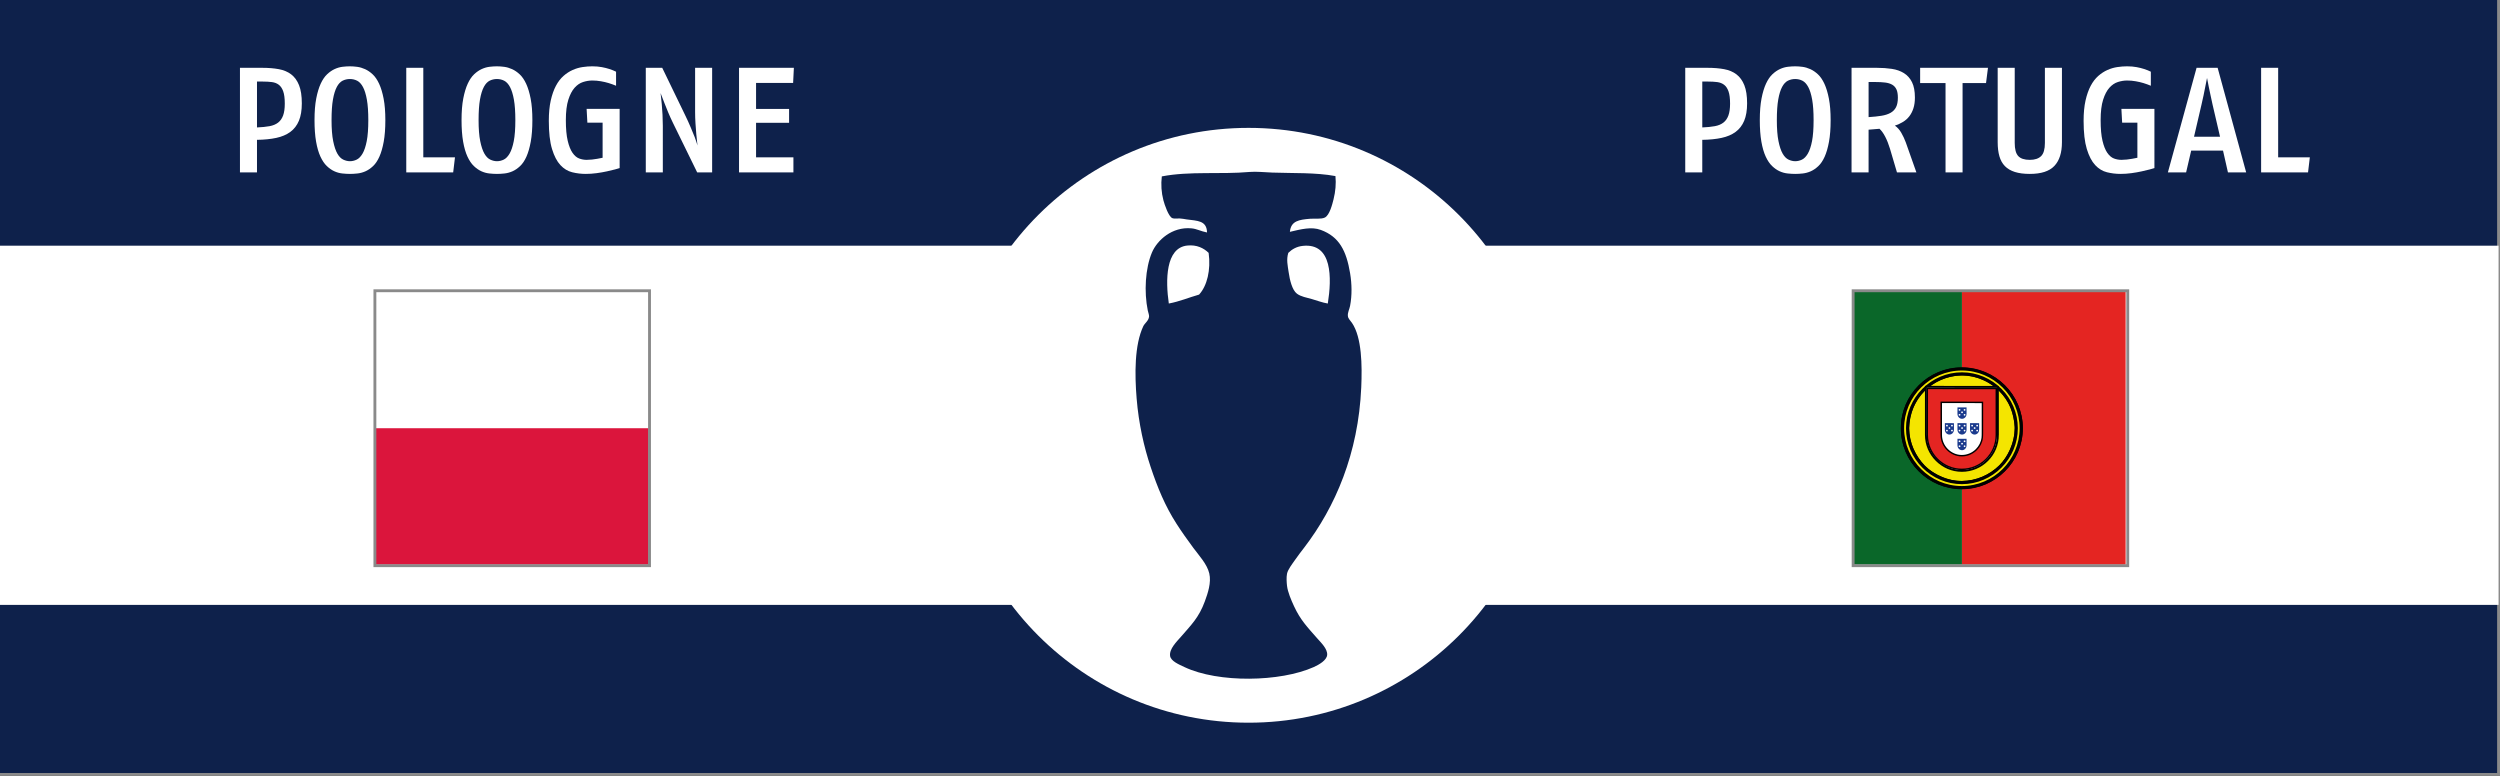 <?xml version="1.0" encoding="utf-8"?>
<!-- Generator: Adobe Illustrator 15.0.0, SVG Export Plug-In . SVG Version: 6.00 Build 0)  -->
<!DOCTYPE svg PUBLIC "-//W3C//DTD SVG 1.1//EN" "http://www.w3.org/Graphics/SVG/1.1/DTD/svg11.dtd">
<svg version="1.1" id="Fond_bleu" xmlns="http://www.w3.org/2000/svg" xmlns:xlink="http://www.w3.org/1999/xlink" x="0px" y="0px"
	 width="870px" height="270px" viewBox="0 0 870 270" enable-background="new 0 0 870 270" xml:space="preserve">
<rect x="0" y="0" width="870" height="270" fill="#333333" stroke="none"/>
<rect x="-0.5" y="-0.5" fill="#0E214B" stroke="#8A8A8A" stroke-miterlimit="10" width="870" height="270"/>
<rect x="-0.458" y="85.5" fill="#FFFFFF" width="869.958" height="125"/>
<circle fill="#FFFFFF" cx="434.5" cy="148" r="103.5"/>
<path fill-rule="evenodd" clip-rule="evenodd" fill="#0E214B" d="M464.737,61.275c0.259,2.625,0.025,5.318-0.666,8.094
	c-0.448,1.802-1.384,5.482-2.993,6.32c-1.249,0.651-3.597,0.303-5.212,0.443c-3.698,0.322-6.632,0.684-6.985,4.546
	c3.896-0.904,7.48-1.869,10.756-0.666c6.476,2.379,8.915,7.338,10.2,15.079c0.623,3.753,0.69,7.668,0,11.31
	c-0.234,1.24-0.891,2.32-0.776,3.548c0.09,0.964,0.799,1.494,1.442,2.439c3.437,5.055,3.545,14.79,3.215,22.397
	c-1.002,23.083-9.074,41.692-19.847,55.771c-0.993,1.298-2.119,2.731-3.216,4.324c-0.92,1.336-2.48,3.297-2.771,4.767
	c-0.259,1.307-0.126,3.132,0,4.214c0.252,2.176,1.426,4.904,2.439,7.097c2.231,4.826,4.646,7.271,7.983,11.087
	c1.366,1.563,3.721,3.743,3.547,5.877c-0.15,1.861-2.868,3.413-4.656,4.214c-11.685,5.228-33.23,5.584-45.016,0
	c-1.879-0.891-4.734-2.056-4.989-3.881c-0.342-2.443,2.325-4.986,3.769-6.652c3.608-4.164,6.247-6.678,8.315-12.309
	c1.033-2.813,2.317-6.533,1.553-9.757c-0.773-3.258-3.633-6.286-5.545-8.87c-2.007-2.715-4.104-5.661-5.875-8.427
	c-3.946-6.152-6.565-12.486-8.981-19.735c-2.326-6.979-4.16-15.037-4.879-23.838c-0.686-8.395-0.782-18.617,2.329-25.169
	c0.482-1.018,1.862-1.868,1.995-3.327c0.056-0.606-0.296-1.385-0.443-2.106c-1.33-6.503-0.878-14.675,1.442-20.18
	c1.804-4.281,7.027-9.053,13.748-8.426c1.907,0.178,3.254,1.03,5.433,1.441c-0.108-4.232-3.425-4.039-7.097-4.546
	c-0.758-0.104-1.593-0.306-2.438-0.333c-0.931-0.028-1.898,0.164-2.549-0.11c-1.308-0.551-2.687-4.619-3.104-6.209
	c-0.71-2.699-0.888-5.56-0.555-8.315c9.686-1.882,20.393-0.637,30.6-1.553c2.204-0.197,5.268,0.122,7.873,0.222
	C449.791,60.325,457.836,59.981,464.737,61.275z M417.281,102.522c2.802-3.047,4.137-8.587,3.327-14.525
	c-1.71-1.661-4.135-2.89-7.429-2.55c-7.592,0.784-7.6,12.138-6.431,20.179C410.574,104.906,413.734,103.519,417.281,102.522z
	 M453.428,85.558c-2.168,0.224-3.778,1.146-5.101,2.439c-0.724,2.334-0.208,4.426,0.11,6.653c0.401,2.798,1.225,6.28,2.884,7.54
	c1.408,1.07,3.436,1.372,5.211,1.885c1.838,0.531,3.605,1.224,5.543,1.552C463.483,96.771,463.699,84.497,453.428,85.558z"/>
<path fill="#E42522" d="M682.754,101.559h56.966v94.927h-56.966V101.559z"/>
<path fill="#0A6729" d="M644.777,101.559h37.977v94.927h-37.977V101.559z"/>
<path fill="#F4E500" stroke="#000000" stroke-width="0.652" stroke-linecap="round" stroke-linejoin="round" d="M701.486,148.551
	c0.031,5.934-3.008,11.262-5.454,13.611c-3.461,3.323-8.05,5.461-13.41,5.561c-5.985,0.108-11.626-3.792-13.141-5.506
	c-2.959-3.351-5.367-7.605-5.445-13.341c0.367-6.478,2.91-10.989,6.597-14.084c3.686-3.093,8.594-4.601,12.682-4.494
	c4.717,0.125,10.225,2.438,14.032,7.031C699.84,140.338,700.92,143.605,701.486,148.551L701.486,148.551z M682.674,128.229
	c11.493,0,20.944,9.351,20.944,20.82c0,11.467-9.451,20.82-20.944,20.82c-11.494,0-20.867-9.354-20.867-20.82
	C661.807,137.58,671.18,128.229,682.674,128.229"/>
<path fill="#F4E500" stroke="#000000" stroke-width="0.652" stroke-linecap="round" stroke-linejoin="round" d="M682.73,128.156
	c11.504,0,20.884,9.383,20.884,20.889c0,11.504-9.382,20.887-20.884,20.887c-11.505,0-20.887-9.383-20.887-20.887
	C661.844,137.539,671.226,128.156,682.73,128.156L682.73,128.156z M662.303,149.045c0,11.234,9.227,20.428,20.428,20.428
	s20.426-9.193,20.426-20.428s-9.227-20.43-20.428-20.43C671.529,128.615,662.303,137.811,662.303,149.045L662.303,149.045z"/>
<path fill="#F4E500" stroke="#000000" stroke-width="0.652" stroke-linecap="round" stroke-linejoin="round" d="M682.748,129.892
	c10.488,0,19.13,8.61,19.13,19.133c0,10.522-8.642,19.133-19.13,19.133c-10.492,0-19.133-8.61-19.133-19.133
	C663.615,138.502,672.256,129.892,682.748,129.892L682.748,129.892z M664.074,149.025c0,10.27,8.434,18.673,18.674,18.673
	c10.237,0,18.67-8.403,18.67-18.673s-8.433-18.674-18.67-18.674C672.508,130.352,664.074,138.756,664.074,149.025z"/>
<path fill="#FFFFFF" stroke="#000000" stroke-width="0.67" d="M670.22,151.346c0,3.432,1.405,6.535,3.681,8.805
	c2.282,2.274,5.381,3.709,8.82,3.709c3.454,0,6.592-1.404,8.863-3.67c2.271-2.264,3.679-5.39,3.68-8.834h-0.001v-16.705
	l-25.048-0.028L670.22,151.346L670.22,151.346L670.22,151.346z"/>
<path fill="#E42522" stroke="#000000" stroke-width="0.507" d="M670.688,151.369v0.008c0,3.283,1.357,6.271,3.539,8.441
	c2.184,2.173,5.191,3.525,8.48,3.525c3.309,0,6.31-1.343,8.484-3.508c2.177-2.166,3.523-5.154,3.523-8.446l0,0v-16.208
	l-24.013-0.004L670.688,151.369 M689.887,140.03v10.312l-0.008,1.093c0,0.286-0.018,0.614-0.051,0.893
	c-0.194,1.632-0.944,3.053-2.057,4.157c-1.299,1.295-3.094,2.099-5.072,2.099c-1.967,0-3.719-0.832-5.025-2.132
	c-1.338-1.333-2.113-3.161-2.113-5.051l-0.006-11.396L689.887,140.03L689.887,140.03L689.887,140.03z"/>
<g id="f_10_">
	<path fill="#1A3A8D" d="M681.195,149.529L681.195,149.529c-0.002,0.447,0.164,0.875,0.467,1.202
		c0.288,0.31,0.686,0.501,1.119,0.501c0.436,0,0.83-0.189,1.117-0.498s0.465-0.73,0.465-1.201v-2.272l-3.163-0.003L681.195,149.529"
		/>
	<circle fill="#FFFFFF" cx="681.92" cy="148.124" r="0.313"/>
	<circle fill="#FFFFFF" cx="683.674" cy="148.125" r="0.314"/>
	<circle fill="#FFFFFF" cx="682.797" cy="148.967" r="0.313"/>
	<circle fill="#FFFFFF" cx="681.92" cy="149.849" r="0.314"/>
	<path fill="#FFFFFF" d="M683.672,149.533c0.174,0,0.316,0.141,0.316,0.313c0,0.174-0.143,0.314-0.316,0.314
		c-0.172,0-0.312-0.141-0.312-0.314C683.36,149.674,683.5,149.533,683.672,149.533z"/>
</g>
<g>
	<g id="f_4_">
		<path fill="#1A3A8D" d="M681.195,144.042L681.195,144.042c-0.002,0.446,0.164,0.875,0.467,1.201
			c0.288,0.31,0.686,0.503,1.119,0.503c0.436,0,0.83-0.193,1.117-0.5c0.287-0.309,0.465-0.732,0.465-1.2v-2.272l-3.163-0.002
			L681.195,144.042"/>
		<circle fill="#FFFFFF" cx="681.92" cy="142.636" r="0.313"/>
		<circle fill="#FFFFFF" cx="683.674" cy="142.637" r="0.314"/>
		<circle fill="#FFFFFF" cx="682.797" cy="143.479" r="0.314"/>
		<circle fill="#FFFFFF" cx="681.92" cy="144.36" r="0.313"/>
		<path fill="#FFFFFF" d="M683.672,144.045c0.174,0,0.316,0.141,0.316,0.314c0,0.172-0.143,0.313-0.316,0.313
			c-0.172,0-0.312-0.141-0.312-0.313C683.36,144.186,683.5,144.045,683.672,144.045z"/>
	</g>
</g>
<g>
	<g id="f_3_">
		<path fill="#1A3A8D" d="M676.809,149.529L676.809,149.529c-0.002,0.447,0.164,0.875,0.466,1.202
			c0.286,0.31,0.686,0.501,1.119,0.501c0.435,0,0.831-0.189,1.118-0.498s0.465-0.73,0.465-1.201v-2.272l-3.163-0.003
			L676.809,149.529"/>
		<circle fill="#FFFFFF" cx="677.533" cy="148.124" r="0.313"/>
		<circle fill="#FFFFFF" cx="679.287" cy="148.125" r="0.314"/>
		<path fill="#FFFFFF" d="M678.41,148.654c0.172,0,0.312,0.14,0.312,0.313s-0.14,0.313-0.312,0.313
			c-0.176,0-0.315-0.141-0.315-0.313S678.234,148.654,678.41,148.654z"/>
		<circle fill="#FFFFFF" cx="677.533" cy="149.849" r="0.314"/>
		<circle fill="#FFFFFF" cx="679.287" cy="149.847" r="0.313"/>
	</g>
</g>
<g>
	<g id="f_2_">
		<path fill="#1A3A8D" d="M685.569,149.529L685.569,149.529c-0.001,0.447,0.167,0.875,0.468,1.202
			c0.289,0.31,0.686,0.501,1.119,0.501c0.436,0,0.832-0.189,1.118-0.498s0.464-0.73,0.464-1.201v-2.272l-3.162-0.003
			L685.569,149.529"/>
		<circle fill="#FFFFFF" cx="686.297" cy="148.124" r="0.313"/>
		<circle fill="#FFFFFF" cx="688.052" cy="148.125" r="0.314"/>
		<circle fill="#FFFFFF" cx="687.172" cy="148.967" r="0.313"/>
		<circle fill="#FFFFFF" cx="686.297" cy="149.849" r="0.314"/>
		<circle fill="#FFFFFF" cx="688.049" cy="149.847" r="0.313"/>
	</g>
</g>
<g>
	<g id="f_1_">
		<path fill="#1A3A8D" d="M681.195,154.969v0.002c-0.002,0.445,0.164,0.873,0.467,1.2c0.288,0.31,0.686,0.502,1.119,0.502
			c0.436,0,0.83-0.192,1.117-0.499c0.287-0.309,0.465-0.732,0.465-1.201V152.7l-3.163-0.002L681.195,154.969"/>
		<circle fill="#FFFFFF" cx="681.92" cy="153.562" r="0.313"/>
		<circle fill="#FFFFFF" cx="683.674" cy="153.563" r="0.313"/>
		<circle fill="#FFFFFF" cx="682.797" cy="154.405" r="0.313"/>
		<circle fill="#FFFFFF" cx="681.92" cy="155.288" r="0.314"/>
		<path fill="#FFFFFF" d="M683.672,154.971c0.174,0,0.316,0.143,0.316,0.314c0,0.174-0.143,0.314-0.316,0.314
			c-0.172,0-0.312-0.141-0.312-0.314C683.36,155.113,683.5,154.971,683.672,154.971z"/>
	</g>
</g>
<rect x="644.889" y="101.183" fill="none" stroke="#8A8A8A" stroke-miterlimit="10" width="95.568" height="95.678"/>
<g id="Pologne_1_">
	<path fill="#FFFFFF" d="M225.71,196.486h-94.925v-94.927h94.925V196.486z"/>
	<path fill="#DB153C" d="M225.71,196.486h-94.925v-47.463h94.925V196.486z"/>
</g>
<rect x="130.464" y="101.183" fill="none" stroke="#8A8A8A" stroke-miterlimit="10" width="95.568" height="95.678"/>
<g>
	<path fill="#FFFFFF" d="M607.992,35.976c0,2.427-0.338,4.446-1.014,6.058c-0.676,1.612-1.674,2.904-2.99,3.874
		c-1.318,0.971-2.947,1.664-4.889,2.08s-4.178,0.642-6.707,0.676V60h-5.928V23.6h7.748c2.148,0,4.072,0.156,5.771,0.468
		c1.697,0.312,3.137,0.919,4.316,1.82c1.178,0.902,2.088,2.158,2.729,3.77C607.672,31.27,607.992,33.376,607.992,35.976z
		 M602.064,36.08c0-1.837-0.182-3.267-0.547-4.29c-0.363-1.022-0.875-1.785-1.533-2.288c-0.659-0.502-1.456-0.814-2.393-0.936
		c-0.936-0.121-1.994-0.182-3.172-0.182h-2.027v15.964c1.697-0.069,3.154-0.216,4.367-0.442c1.213-0.225,2.211-0.641,2.99-1.248
		c0.78-0.606,1.36-1.438,1.742-2.496C601.873,39.105,602.064,37.744,602.064,36.08z"/>
	<path fill="#FFFFFF" d="M637.06,41.8c0,2.947-0.19,5.46-0.572,7.54s-0.884,3.814-1.508,5.2c-0.624,1.387-1.36,2.479-2.21,3.276
		c-0.85,0.798-1.725,1.396-2.626,1.794c-0.901,0.398-1.819,0.65-2.756,0.754s-1.82,0.156-2.652,0.156s-1.725-0.052-2.678-0.156
		c-0.954-0.104-1.881-0.364-2.782-0.78c-0.902-0.416-1.768-1.022-2.6-1.82c-0.832-0.797-1.569-1.889-2.211-3.276
		c-0.641-1.386-1.144-3.12-1.508-5.2c-0.363-2.08-0.545-4.576-0.545-7.488c0-2.946,0.198-5.451,0.598-7.514
		c0.398-2.063,0.918-3.787,1.56-5.174c0.642-1.386,1.386-2.478,2.236-3.276c0.849-0.797,1.733-1.404,2.651-1.82
		s1.838-0.676,2.756-0.78c0.919-0.104,1.76-0.156,2.522-0.156c0.798,0,1.646,0.061,2.548,0.182c0.901,0.122,1.812,0.39,2.73,0.806
		c0.918,0.416,1.802,1.023,2.652,1.82c0.849,0.798,1.594,1.89,2.235,3.276c0.642,1.387,1.161,3.112,1.56,5.174
		C636.859,36.401,637.06,38.888,637.06,41.8z M631.131,41.8c0-2.877-0.164-5.243-0.493-7.098c-0.33-1.854-0.78-3.319-1.353-4.394
		c-0.572-1.074-1.248-1.811-2.027-2.21c-0.78-0.398-1.621-0.598-2.522-0.598s-1.741,0.191-2.522,0.572
		c-0.779,0.382-1.455,1.101-2.027,2.158c-0.572,1.058-1.023,2.514-1.352,4.368c-0.33,1.855-0.494,4.256-0.494,7.202
		c0,3.016,0.189,5.46,0.572,7.332c0.381,1.872,0.865,3.32,1.455,4.342c0.59,1.023,1.274,1.716,2.055,2.08
		c0.779,0.364,1.551,0.546,2.313,0.546c0.798,0,1.577-0.182,2.341-0.546c0.762-0.364,1.446-1.066,2.053-2.106
		c0.607-1.04,1.093-2.487,1.457-4.342C630.949,47.252,631.131,44.816,631.131,41.8z"/>
	<path fill="#FFFFFF" d="M660.146,60l-2.443-8.268c-0.486-1.594-1.04-2.99-1.664-4.186c-0.624-1.196-1.283-2.106-1.977-2.73
		l-3.795,0.312V60h-5.928V23.6h8.787c1.872,0,3.614,0.122,5.227,0.364c1.611,0.243,3.016,0.737,4.211,1.482
		c1.197,0.746,2.133,1.794,2.809,3.146c0.676,1.352,1.014,3.138,1.014,5.356c0,1.422-0.174,2.669-0.52,3.744
		c-0.348,1.075-0.824,2.002-1.43,2.782c-0.607,0.78-1.336,1.43-2.184,1.95c-0.851,0.52-1.795,0.954-2.835,1.3
		c0.866,0.59,1.604,1.404,2.21,2.444s1.135,2.167,1.586,3.38L666.907,60H660.146z M660.459,34c0-1.213-0.164-2.175-0.494-2.886
		c-0.33-0.71-0.824-1.256-1.481-1.638c-0.659-0.381-1.482-0.632-2.47-0.754c-0.988-0.121-2.158-0.182-3.51-0.182h-2.236v12.22
		c1.697-0.104,3.188-0.26,4.472-0.468c1.282-0.208,2.349-0.554,3.198-1.04c0.849-0.485,1.481-1.144,1.897-1.976
		S660.459,35.352,660.459,34z"/>
	<path fill="#FFFFFF" d="M691.139,28.904h-8.164V60h-5.928V28.904h-8.84V23.6h23.607L691.139,28.904z"/>
	<path fill="#FFFFFF" d="M717.555,49.496c0,3.64-0.876,6.388-2.627,8.242c-1.75,1.855-4.602,2.782-8.553,2.782
		c-2.047,0-3.779-0.226-5.201-0.676c-1.422-0.45-2.573-1.126-3.457-2.028c-0.885-0.901-1.526-2.045-1.924-3.432
		c-0.399-1.386-0.599-3.016-0.599-4.888V23.6h5.929v26.156c0,2.15,0.406,3.666,1.221,4.55c0.814,0.884,2.158,1.326,4.031,1.326
		c1.732,0,3.041-0.433,3.926-1.3c0.884-0.866,1.326-2.392,1.326-4.576V23.6h5.928V49.496z"/>
	<path fill="#FFFFFF" d="M749.742,58.492c-0.278,0.104-0.815,0.26-1.613,0.468c-0.797,0.208-1.741,0.434-2.834,0.676
		c-1.092,0.243-2.279,0.45-3.562,0.624c-1.282,0.173-2.548,0.26-3.796,0.26c-1.595,0-3.164-0.191-4.706-0.572
		c-1.543-0.381-2.911-1.213-4.108-2.496c-1.195-1.282-2.166-3.146-2.912-5.59c-0.745-2.444-1.117-5.711-1.117-9.802
		c0-2.738,0.225-5.104,0.676-7.098c0.45-1.993,1.049-3.692,1.794-5.096c0.745-1.404,1.62-2.548,2.626-3.432
		c1.006-0.884,2.071-1.577,3.198-2.08c1.126-0.502,2.278-0.84,3.458-1.014c1.178-0.173,2.305-0.26,3.38-0.26
		c1.213,0,2.322,0.096,3.328,0.286c1.005,0.191,1.872,0.408,2.601,0.65c0.865,0.278,1.646,0.59,2.34,0.936v4.888
		c-0.832-0.346-1.699-0.658-2.601-0.936c-0.798-0.242-1.69-0.45-2.678-0.624c-0.988-0.173-1.985-0.26-2.99-0.26
		c-1.04,0-2.106,0.174-3.198,0.52c-1.092,0.347-2.08,1.014-2.964,2.002s-1.612,2.384-2.185,4.186
		c-0.571,1.803-0.857,4.16-0.857,7.072c0,2.982,0.217,5.382,0.65,7.202c0.433,1.82,0.996,3.224,1.689,4.212
		c0.693,0.988,1.465,1.638,2.314,1.95s1.707,0.468,2.574,0.468c0.589,0,1.213-0.034,1.871-0.104c0.658-0.069,1.266-0.156,1.82-0.26
		c0.624-0.138,1.248-0.26,1.872-0.364v-12.22h-5.304l-0.26-4.784h11.492V58.492z"/>
	<path fill="#FFFFFF" d="M775.326,60l-1.717-7.592h-11.076L760.766,60h-6.344l9.984-36.4h7.332L781.67,60H775.326z M769.97,36.392
		c-0.208-1.005-0.434-2.045-0.676-3.12c-0.243-1.074-0.451-2.062-0.624-2.964c-0.208-1.074-0.416-2.132-0.624-3.172l-0.624,3.12
		c-0.174,0.902-0.373,1.898-0.598,2.99c-0.227,1.092-0.461,2.141-0.702,3.146l-2.601,11.18h9.049L769.97,36.392z"/>
	<path fill="#FFFFFF" d="M803.197,60h-16.328V23.6h5.929v31.148h11.023L803.197,60z"/>
</g>
<g>
	<path fill="#FFFFFF" d="M105.033,35.976c0,2.427-0.338,4.446-1.014,6.058c-0.676,1.612-1.673,2.904-2.99,3.874
		c-1.318,0.971-2.947,1.664-4.888,2.08c-1.942,0.416-4.178,0.642-6.708,0.676V60h-5.928V23.6h7.748c2.149,0,4.073,0.156,5.772,0.468
		c1.698,0.312,3.137,0.919,4.316,1.82c1.178,0.902,2.088,2.158,2.73,3.77C104.712,31.27,105.033,33.376,105.033,35.976z
		 M99.105,36.08c0-1.837-0.182-3.267-0.546-4.29c-0.364-1.022-0.876-1.785-1.534-2.288c-0.659-0.502-1.456-0.814-2.392-0.936
		c-0.936-0.121-1.994-0.182-3.172-0.182h-2.028v15.964c1.698-0.069,3.154-0.216,4.368-0.442c1.213-0.225,2.21-0.641,2.99-1.248
		c0.78-0.606,1.36-1.438,1.742-2.496C98.914,39.105,99.105,37.744,99.105,36.08z"/>
	<path fill="#FFFFFF" d="M134.101,41.8c0,2.947-0.191,5.46-0.572,7.54c-0.382,2.08-0.884,3.814-1.508,5.2
		c-0.624,1.387-1.361,2.479-2.21,3.276c-0.85,0.798-1.725,1.396-2.626,1.794c-0.902,0.398-1.82,0.65-2.756,0.754
		s-1.82,0.156-2.652,0.156s-1.725-0.052-2.678-0.156c-0.954-0.104-1.881-0.364-2.782-0.78c-0.902-0.416-1.768-1.022-2.6-1.82
		c-0.832-0.797-1.569-1.889-2.21-3.276c-0.642-1.386-1.144-3.12-1.508-5.2s-0.546-4.576-0.546-7.488
		c0-2.946,0.199-5.451,0.598-7.514c0.398-2.063,0.918-3.787,1.56-5.174c0.641-1.386,1.386-2.478,2.236-3.276
		c0.849-0.797,1.733-1.404,2.652-1.82c0.918-0.416,1.837-0.676,2.756-0.78c0.918-0.104,1.759-0.156,2.522-0.156
		c0.797,0,1.646,0.061,2.548,0.182c0.901,0.122,1.811,0.39,2.73,0.806c0.918,0.416,1.802,1.023,2.652,1.82
		c0.849,0.798,1.594,1.89,2.236,3.276c0.641,1.387,1.161,3.112,1.56,5.174C133.901,36.401,134.101,38.888,134.101,41.8z
		 M128.172,41.8c0-2.877-0.165-5.243-0.494-7.098c-0.33-1.854-0.78-3.319-1.352-4.394c-0.572-1.074-1.248-1.811-2.028-2.21
		c-0.78-0.398-1.621-0.598-2.522-0.598c-0.902,0-1.742,0.191-2.522,0.572c-0.78,0.382-1.456,1.101-2.028,2.158
		c-0.572,1.058-1.023,2.514-1.352,4.368c-0.33,1.855-0.494,4.256-0.494,7.202c0,3.016,0.19,5.46,0.572,7.332
		c0.381,1.872,0.866,3.32,1.456,4.342c0.589,1.023,1.274,1.716,2.054,2.08c0.78,0.364,1.551,0.546,2.314,0.546
		c0.797,0,1.577-0.182,2.34-0.546c0.762-0.364,1.447-1.066,2.054-2.106c0.606-1.04,1.092-2.487,1.456-4.342
		C127.991,47.252,128.172,44.816,128.172,41.8z"/>
	<path fill="#FFFFFF" d="M157.708,60H141.38V23.6h5.928v31.148h11.024L157.708,60z"/>
	<path fill="#FFFFFF" d="M185.268,41.8c0,2.947-0.191,5.46-0.572,7.54c-0.382,2.08-0.884,3.814-1.508,5.2
		c-0.624,1.387-1.361,2.479-2.21,3.276c-0.85,0.798-1.725,1.396-2.626,1.794c-0.902,0.398-1.82,0.65-2.756,0.754
		s-1.82,0.156-2.652,0.156s-1.725-0.052-2.678-0.156c-0.954-0.104-1.881-0.364-2.782-0.78c-0.902-0.416-1.768-1.022-2.6-1.82
		c-0.832-0.797-1.569-1.889-2.21-3.276c-0.642-1.386-1.144-3.12-1.508-5.2s-0.546-4.576-0.546-7.488
		c0-2.946,0.199-5.451,0.598-7.514c0.398-2.063,0.918-3.787,1.56-5.174c0.641-1.386,1.386-2.478,2.236-3.276
		c0.849-0.797,1.733-1.404,2.652-1.82c0.918-0.416,1.837-0.676,2.756-0.78c0.918-0.104,1.759-0.156,2.522-0.156
		c0.797,0,1.646,0.061,2.548,0.182c0.901,0.122,1.811,0.39,2.73,0.806c0.918,0.416,1.802,1.023,2.652,1.82
		c0.849,0.798,1.594,1.89,2.236,3.276c0.641,1.387,1.161,3.112,1.56,5.174C185.068,36.401,185.268,38.888,185.268,41.8z
		 M179.34,41.8c0-2.877-0.165-5.243-0.494-7.098c-0.33-1.854-0.78-3.319-1.352-4.394c-0.572-1.074-1.248-1.811-2.028-2.21
		c-0.78-0.398-1.621-0.598-2.522-0.598c-0.902,0-1.742,0.191-2.522,0.572c-0.78,0.382-1.456,1.101-2.028,2.158
		c-0.572,1.058-1.023,2.514-1.352,4.368c-0.33,1.855-0.494,4.256-0.494,7.202c0,3.016,0.19,5.46,0.572,7.332
		c0.381,1.872,0.866,3.32,1.456,4.342c0.589,1.023,1.274,1.716,2.054,2.08c0.78,0.364,1.551,0.546,2.314,0.546
		c0.797,0,1.577-0.182,2.34-0.546c0.762-0.364,1.447-1.066,2.054-2.106c0.606-1.04,1.092-2.487,1.456-4.342
		C179.158,47.252,179.34,44.816,179.34,41.8z"/>
	<path fill="#FFFFFF" d="M215.636,58.492c-0.278,0.104-0.815,0.26-1.612,0.468c-0.798,0.208-1.742,0.434-2.834,0.676
		c-1.092,0.243-2.28,0.45-3.562,0.624c-1.283,0.173-2.548,0.26-3.796,0.26c-1.595,0-3.164-0.191-4.706-0.572
		c-1.543-0.381-2.912-1.213-4.108-2.496c-1.196-1.282-2.167-3.146-2.912-5.59c-0.746-2.444-1.118-5.711-1.118-9.802
		c0-2.738,0.225-5.104,0.676-7.098c0.45-1.993,1.048-3.692,1.794-5.096c0.745-1.404,1.62-2.548,2.626-3.432
		c1.005-0.884,2.071-1.577,3.198-2.08c1.126-0.502,2.279-0.84,3.458-1.014c1.178-0.173,2.305-0.26,3.38-0.26
		c1.213,0,2.322,0.096,3.328,0.286c1.005,0.191,1.872,0.408,2.6,0.65c0.866,0.278,1.646,0.59,2.34,0.936v4.888
		c-0.832-0.346-1.699-0.658-2.6-0.936c-0.798-0.242-1.69-0.45-2.678-0.624c-0.988-0.173-1.985-0.26-2.99-0.26
		c-1.04,0-2.106,0.174-3.198,0.52c-1.092,0.347-2.08,1.014-2.964,2.002c-0.884,0.988-1.612,2.384-2.184,4.186
		c-0.572,1.803-0.858,4.16-0.858,7.072c0,2.982,0.216,5.382,0.65,7.202c0.433,1.82,0.996,3.224,1.69,4.212
		c0.693,0.988,1.464,1.638,2.314,1.95c0.849,0.312,1.707,0.468,2.574,0.468c0.589,0,1.213-0.034,1.872-0.104
		c0.658-0.069,1.265-0.156,1.82-0.26c0.624-0.138,1.248-0.26,1.872-0.364v-12.22h-5.304l-0.26-4.784h11.492V58.492z"/>
	<path fill="#FFFFFF" d="M242.623,60l-8.476-17.316c-0.59-1.213-1.136-2.418-1.638-3.614c-0.503-1.196-0.945-2.296-1.326-3.302
		c-0.451-1.144-0.884-2.27-1.3-3.38c0.138,1.283,0.277,2.583,0.416,3.9c0.104,1.11,0.19,2.34,0.26,3.692
		c0.069,1.352,0.104,2.635,0.104,3.848V60h-5.928V23.6h5.72l7.904,16.328c0.797,1.63,1.464,3.094,2.002,4.394
		c0.537,1.3,0.996,2.418,1.378,3.354c0.416,1.11,0.745,2.098,0.988,2.964c-0.139-1.282-0.278-2.6-0.416-3.952
		c-0.104-1.144-0.2-2.4-0.286-3.77c-0.087-1.369-0.13-2.678-0.13-3.926V23.6h5.928V60H242.623z"/>
	<path fill="#FFFFFF" d="M276.006,28.852H263.11V37.9h11.492v4.836H263.11v12.012h13V60h-18.928V23.6h19.084L276.006,28.852z"/>
</g>
</svg>
